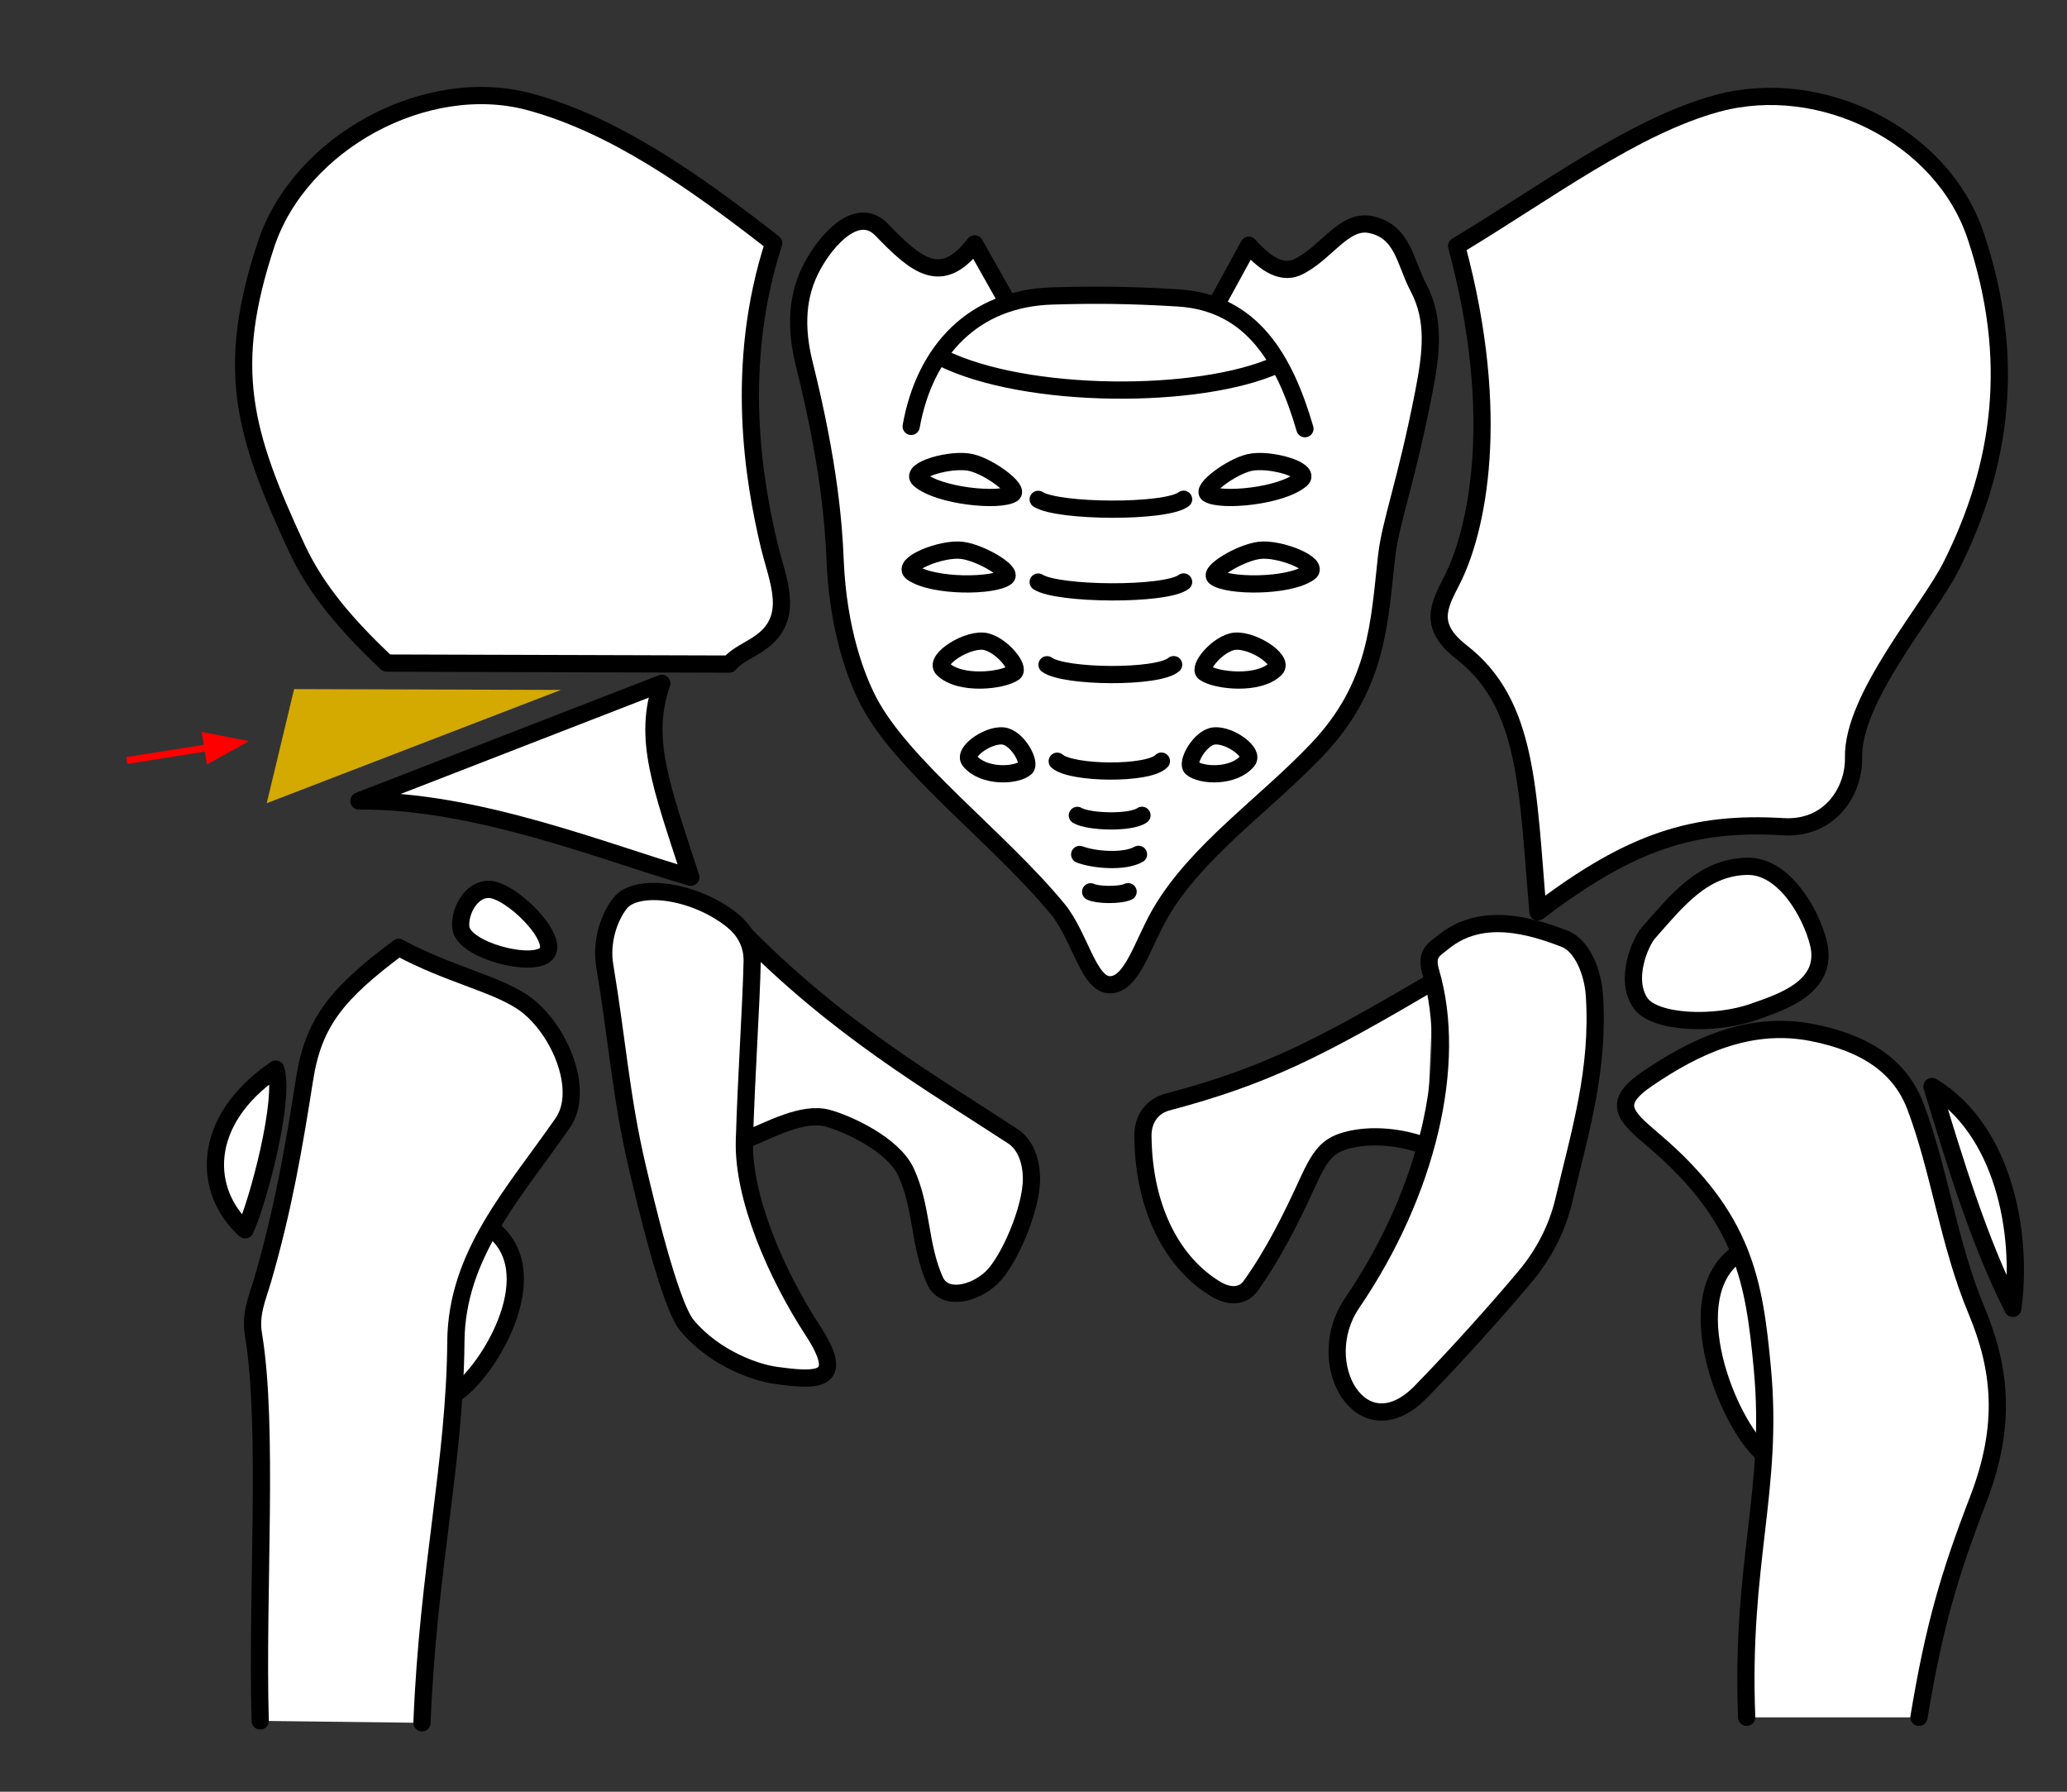 <?xml version="1.0" encoding="UTF-8" standalone="no"?>
<!-- Created with Inkscape (http://www.inkscape.org/) -->
<svg
   xmlns:svg="http://www.w3.org/2000/svg"
   xmlns="http://www.w3.org/2000/svg"
   version="1.0"
   width="600"
   height="520"
   id="svg5727">
  <rect width="100%" height="100%" fill="#333333" stroke="none"/>
  <defs
     id="defs5729">
    <marker
       refX="0"
       refY="0"
       orient="auto"
       id="Arrow2Mstart"
       style="overflow:visible">
      <path
         d="M 8.719,4.034 L -2.207,0.016 L 8.719,-4.002 C 6.973,-1.63 6.983,1.616 8.719,4.034 z"
         transform="scale(0.6,0.6)"
         id="path3356"
         style="font-size:12px;fill-rule:evenodd;stroke-width:0.625;stroke-linejoin:round" />
    </marker>
    <marker
       refX="0"
       refY="0"
       orient="auto"
       id="Arrow1Sstart"
       style="overflow:visible">
      <path
         d="M 0,0 L 5,-5 L -12.5,0 L 5,5 L 0,0 z"
         transform="matrix(0.2,0,0,0.2,1.2,0)"
         id="path3344"
         style="fill-rule:evenodd;stroke:#000000;stroke-width:1pt;marker-start:none" />
    </marker>
    <marker
       refX="0"
       refY="0"
       orient="auto"
       id="Arrow1Mstart"
       style="overflow:visible">
      <path
         d="M 0,0 L 5,-5 L -12.5,0 L 5,5 L 0,0 z"
         transform="matrix(0.4,0,0,0.4,4,0)"
         id="path3338"
         style="fill-rule:evenodd;stroke:#000000;stroke-width:1pt;marker-start:none" />
    </marker>
  </defs>
  <path
     d="M 422.821,71.419 C 449.012,55.683 474.223,36.589 498.536,29.991 C 528.527,21.851 563.736,39.134 573.536,68.562 C 585.402,104.199 581,135.175 566.393,164.276 C 559.887,177.238 537.678,202.511 538.043,219.859 C 538.239,229.378 531.394,240.761 517.565,239.931 C 491.864,238.39 473.628,243.918 446.436,264.651 C 443.388,229.376 443.664,204.341 424.25,189.276 C 414.524,181.729 417.598,175.927 421.393,168.562 C 428.724,154.336 436.175,120.847 422.821,71.419 z"
     id="path5807"
     style="fill:#ffffff;fill-rule:evenodd;stroke:#000000;stroke-width:5;stroke-linecap:round;stroke-linejoin:round" />
  <g
     transform="translate(-74.322,-538.8)"
     id="g6463"
     style="fill:#ffffff;fill-rule:evenodd;stroke:#000000;stroke-width:5;stroke-linecap:round;stroke-linejoin:round">
    <path
       d="M 552.857,809.505 C 560.966,800.357 568.53,790.492 581.429,790.219 C 592.25,789.985 600.05,803.896 602.186,812.615 C 605.324,825.423 590.972,829.756 583.571,832.405 C 572.13,836.502 554.507,835.806 550.469,829.844 C 545.78,822.921 550.479,812.188 552.857,809.505 z"
       id="path6318" />
    <path
       d="M 586.141,960.691 C 596.33,969.337 596.761,890.184 578.817,902.607 C 560.874,915.03 575.952,952.045 586.141,960.691 z"
       id="path6322" />
    <path
       d="M 581.343,1037.21 C 579.553,992.461 589.2,971.171 585.888,935.942 C 583.525,910.797 580.731,892.097 554.069,869.525 C 545.859,862.574 542.11,858.94 552.553,851.847 C 566.125,842.63 581.933,834.884 600.283,838.462 C 616.482,841.621 626.112,848.755 630.335,859.928 C 637.351,878.487 639.941,899.706 648.013,919.022 C 655.1,935.982 656.899,952.319 648.518,974.075 C 640.085,995.966 635.718,1010.887 631.345,1037.21"
       id="path6320" />
    <path
       d="M 635.133,854.12 C 655.621,866.497 661.593,895.992 658.61,918.522 C 648.66,898.944 641.528,875.171 635.133,854.12 z"
       id="path6324" />
  </g>
  <g
     transform="translate(-74.322,-538.8)"
     id="g6473"
     style="fill:#ffffff;fill-rule:evenodd;stroke:#000000;stroke-width:5;stroke-linecap:round;stroke-linejoin:round">
    <path
       d="M 490.429,823.563 C 456.746,843.454 441.278,851.182 413.152,858.665 C 408.831,859.815 406.029,863.513 406.081,868.514 C 406.312,890.41 415.267,905.779 427.295,912.961 C 431.011,915.181 435.009,915.293 437.396,911.951 C 443.969,902.749 449.05,892.56 453.811,882.151 C 457.574,873.926 459.691,871.29 465.175,869.777 C 472.501,867.756 481.596,868.839 488.409,871.545"
       id="path6328" />
    <path
       d="M 466.786,917.005 C 454.839,934.545 469.641,960.277 486.786,942.719 C 496.973,932.287 508.982,918.909 517.143,909.148 C 522.252,903.037 526.284,895.529 528.214,887.362 C 532.945,867.345 538.543,849.387 537.143,827.719 C 536.696,820.807 533.507,813.207 528.571,811.291 C 518.543,807.396 504.384,803.242 493.362,812.153 C 490.609,814.379 488.026,815.436 489.643,820.934 C 497.451,847.485 488.726,884.791 466.786,917.005 z"
       id="path6326" />
  </g>
  <path
     d="M 112.242,192.44 L 211.686,192.736 C 214.132,189.888 217.724,188.724 221.078,186.237 C 230.966,178.903 225.637,168.247 223.23,158.108 C 218.906,139.895 212.984,106.272 224.587,70.554 L 224.587,70.554 C 201.034,52.181 178.097,36.168 153.785,29.569 C 123.793,21.429 86.979,41.277 77.18,71.072 C 65.445,106.753 70.417,125.316 86.23,159.226 C 91.905,171.394 100.785,181.594 112.242,192.44 z"
     id="path5802"
     style="fill:#ffffff;fill-rule:evenodd;stroke:#000000;stroke-width:5;stroke-linecap:round;stroke-linejoin:round" />
  <path
     d="M 192.1,198.32 L 104.183,232.449 C 138.482,232.143 176.235,247.641 200.533,254.601 C 191.805,227.754 186.555,214.384 192.1,198.32 z"
     id="path6341"
     style="fill:#ffffff;fill-rule:evenodd;stroke:#000000;stroke-width:5;stroke-linecap:round;stroke-linejoin:round" />
  <g
     transform="translate(-74.322,-538.8)"
     id="g6457"
     style="fill:#ffffff;fill-rule:evenodd;stroke:#000000;stroke-width:5;stroke-linecap:round;stroke-linejoin:round">
    <path
       d="M 216.268,796.915 C 210.857,796.798 207.51,803.754 208.103,808.113 C 208.991,814.647 228.872,819.806 232.854,815.621 C 236.973,811.293 222.717,797.052 216.268,796.915 z"
       id="path6343" />
    <path
       d="M 206.954,942.911 C 197.596,949.343 198.272,882.366 216.215,894.789 C 234.158,907.212 216.313,936.479 206.954,942.911 z"
       id="path6347" />
    <path
       d="M 196.81,1038.8 C 198.6,994.052 206.37,963.192 206.653,928.124 C 206.857,902.952 223.399,885.222 237.643,864.751 C 244.486,854.916 236.219,836.189 225.599,829.363 C 217.286,824.02 204.522,821.531 190.045,813.765 C 172.463,826.886 165.375,835.242 162.76,851.833 C 159.606,871.845 156.56,889.641 150.617,910.097 C 149.045,915.507 146.88,920.058 147.898,926.134 C 152.364,952.795 148.799,1001.409 149.851,1038.247"
       id="path6345" />
    <path
       d="M 154.365,849.069 C 132.119,864.254 133.309,884.776 145.475,895.721 C 149.095,888.005 157.221,857.887 154.365,849.069 z"
       id="path6349" />
  </g>
  <g
     transform="translate(-74.322,-538.8)"
     id="g6469"
     style="fill:#ffffff;fill-rule:evenodd;stroke:#000000;stroke-width:5;stroke-linecap:round;stroke-linejoin:round">
    <path
       d="M 289.384,808.827 C 317.533,837.573 344.623,853.05 368.321,868.557 C 372.063,871.006 373.719,875.895 373.732,880.897 C 373.754,889.636 367.216,904.768 362.204,909.571 C 357.134,914.429 348.412,916.423 345.738,910.498 C 341.086,900.19 342.108,889.446 337.347,879.038 C 333.585,870.812 320.122,864.856 314.638,863.343 C 307.312,861.322 297.663,866.832 290.851,869.538"
       id="path6353" />
    <path
       d="M 310.26,924.96 C 320.269,940.286 311.094,939.535 299.392,937.945 C 293.997,937.212 281.9,933.228 273.739,923.467 C 268.63,917.356 261.277,885.774 259.347,877.607 C 254.616,857.59 253.446,840.462 249.865,819.071 C 248.721,812.239 251.026,805.155 254.285,800.982 C 259.057,794.874 275.982,797.085 287.004,805.995 C 289.758,808.221 292.79,812.091 292.661,817.82 C 292.354,831.373 290.972,850.547 290.402,869.87 C 289.927,886.266 299.604,908.643 310.26,924.96 z"
       id="path6351" />
  </g>
  <g
     transform="translate(-74.322,-538.8)"
     id="g6435"
     style="fill:#ffffff;fill-rule:evenodd;stroke:#000000;stroke-width:5;stroke-linecap:round;stroke-linejoin:round">
    <path
       d="M 366.346,625.715 L 357.239,609.566 C 347.61,622.143 340.274,615.855 330.237,605.466 C 323.301,598.287 314.306,608.218 310.064,616.171 C 305.637,624.471 305.092,633.681 307.803,644.535 C 315.001,673.354 316.33,691.321 316.726,701.161 C 317.579,722.319 323.214,736.096 326.422,742.279 C 336.268,761.249 364.307,781.923 381.39,802.69 C 387.795,810.478 390.275,824.58 396.49,824.605 C 402.981,824.631 405.986,812.634 411.178,803.75 C 421.788,785.597 441.532,772.305 456.755,756.236 C 474.263,737.756 474.647,719.561 476.828,700.192 C 477.935,690.362 482.439,679.066 487.556,652.924 C 489.867,641.119 490.977,631.544 485.991,622.123 C 482.118,614.808 481.558,605.724 471.95,603.94 C 464.292,602.518 459.016,612.606 450.96,616.32 C 445.666,618.761 440.438,614.043 436.825,609.972 L 427.385,627.238"
       id="path6369" />
    <path
       d="M 338.816,662.547 C 342.782,640.398 357,625.365 379.757,624.695 C 392.412,624.322 402.029,624.406 416.226,625.255 C 437.88,626.55 447.301,643.326 453.112,663.217"
       id="path6371" />
    <path
       d="M 347.792,642.658 C 371.973,654.672 422.536,654.896 445.161,644.597"
       id="path6373" />
    <path
       d="M 417.89,683.697 C 412.708,687.665 381.394,687.393 375.682,683.725"
       id="path6377" />
    <path
       d="M 341.19,677.932 C 346.836,682.828 364.498,684.487 368.215,682.121 C 370.219,680.845 361.799,674.394 356.324,673.067 C 350.478,671.651 338.112,675.263 341.19,677.932 z"
       id="path6381" />
    <path
       d="M 452.032,677.932 C 446.386,682.828 428.724,684.487 425.007,682.121 C 423.004,680.845 431.423,674.394 436.898,673.067 C 442.744,671.651 455.11,675.263 452.032,677.932 z"
       id="path6383" />
    <path
       d="M 417.89,707.697 C 412.708,711.665 381.394,711.393 375.682,707.725"
       id="path6385" />
    <path
       d="M 339.1,704.98 C 345.235,709.248 362.973,709.021 366.417,706.273 C 368.274,704.791 359.217,699.272 353.631,698.535 C 347.669,697.747 335.756,702.653 339.1,704.98 z"
       id="path6387" />
    <path
       d="M 415.002,731.697 C 410.49,735.665 383.228,735.393 378.254,731.725"
       id="path6398" />
    <path
       d="M 444.592,732.905 C 439.676,737.801 427.137,736.352 423.901,733.986 C 422.157,732.709 427.054,726.394 431.822,725.067 C 436.911,723.651 447.272,730.236 444.592,732.905 z"
       id="path6402" />
    <path
       d="M 411.45,759.697 C 407.738,763.665 385.304,763.393 381.211,759.725"
       id="path6406" />
    <path
       d="M 436.452,759.607 C 432.406,764.503 422.861,764 420.198,761.634 C 418.762,760.358 421.957,753.907 425.88,752.581 C 430.067,751.164 438.657,756.938 436.452,759.607 z"
       id="path6410" />
    <path
       d="M 405.808,775.426 C 402.666,777.717 390.432,777.444 387.054,775.454"
       id="path6418" />
    <path
       d="M 355.799,759.607 C 359.844,764.503 369.39,764 372.052,761.634 C 373.488,760.358 370.294,753.907 366.371,752.581 C 362.183,751.164 353.594,756.938 355.799,759.607 z"
       id="path6420" />
    <path
       d="M 347.976,732.905 C 352.892,737.801 365.431,736.352 368.667,733.986 C 370.411,732.709 365.514,726.394 360.746,725.067 C 355.657,723.651 345.296,730.236 347.976,732.905 z"
       id="path6422" />
    <path
       d="M 454.353,704.98 C 448.218,709.248 430.479,709.021 427.036,706.273 C 425.179,704.791 434.236,699.272 439.821,698.535 C 445.784,697.747 457.696,702.653 454.353,704.98 z"
       id="path6429" />
    <path
       d="M 404.801,786.755 C 400.766,789.046 392.143,788.437 387.726,786.783"
       id="path6431" />
    <path
       d="M 401.78,797.594 C 399.456,798.71 392.871,798.605 390.914,797.622"
       id="path6433" />
  </g>
  <path
     d="M 77.427,233.102 L 85.376,199.989 L 162.812,200.232 L 77.427,233.102 z"
     id="path5882"
     style="opacity:1;fill:#d4aa00;fill-opacity:1;stroke:none;stroke-width:1;stroke-linecap:square;stroke-linejoin:round;stroke-miterlimit:4;stroke-dashoffset:0;stroke-opacity:1" />
  <path
     d="M 36.956,221.711 L 59.465,218.143 L 60.053,221.893 L 72.243,215.107 L 58.532,212.403 L 59.136,216.18 L 36.609,219.722 L 36.956,221.711 z"
     id="path5216"
     style="fill:#ff0000;fill-opacity:1;stroke:none;stroke-width:2;stroke-linecap:square;stroke-linejoin:round;stroke-miterlimit:4;stroke-dasharray:none;stroke-dashoffset:0;stroke-opacity:1" />
</svg>
